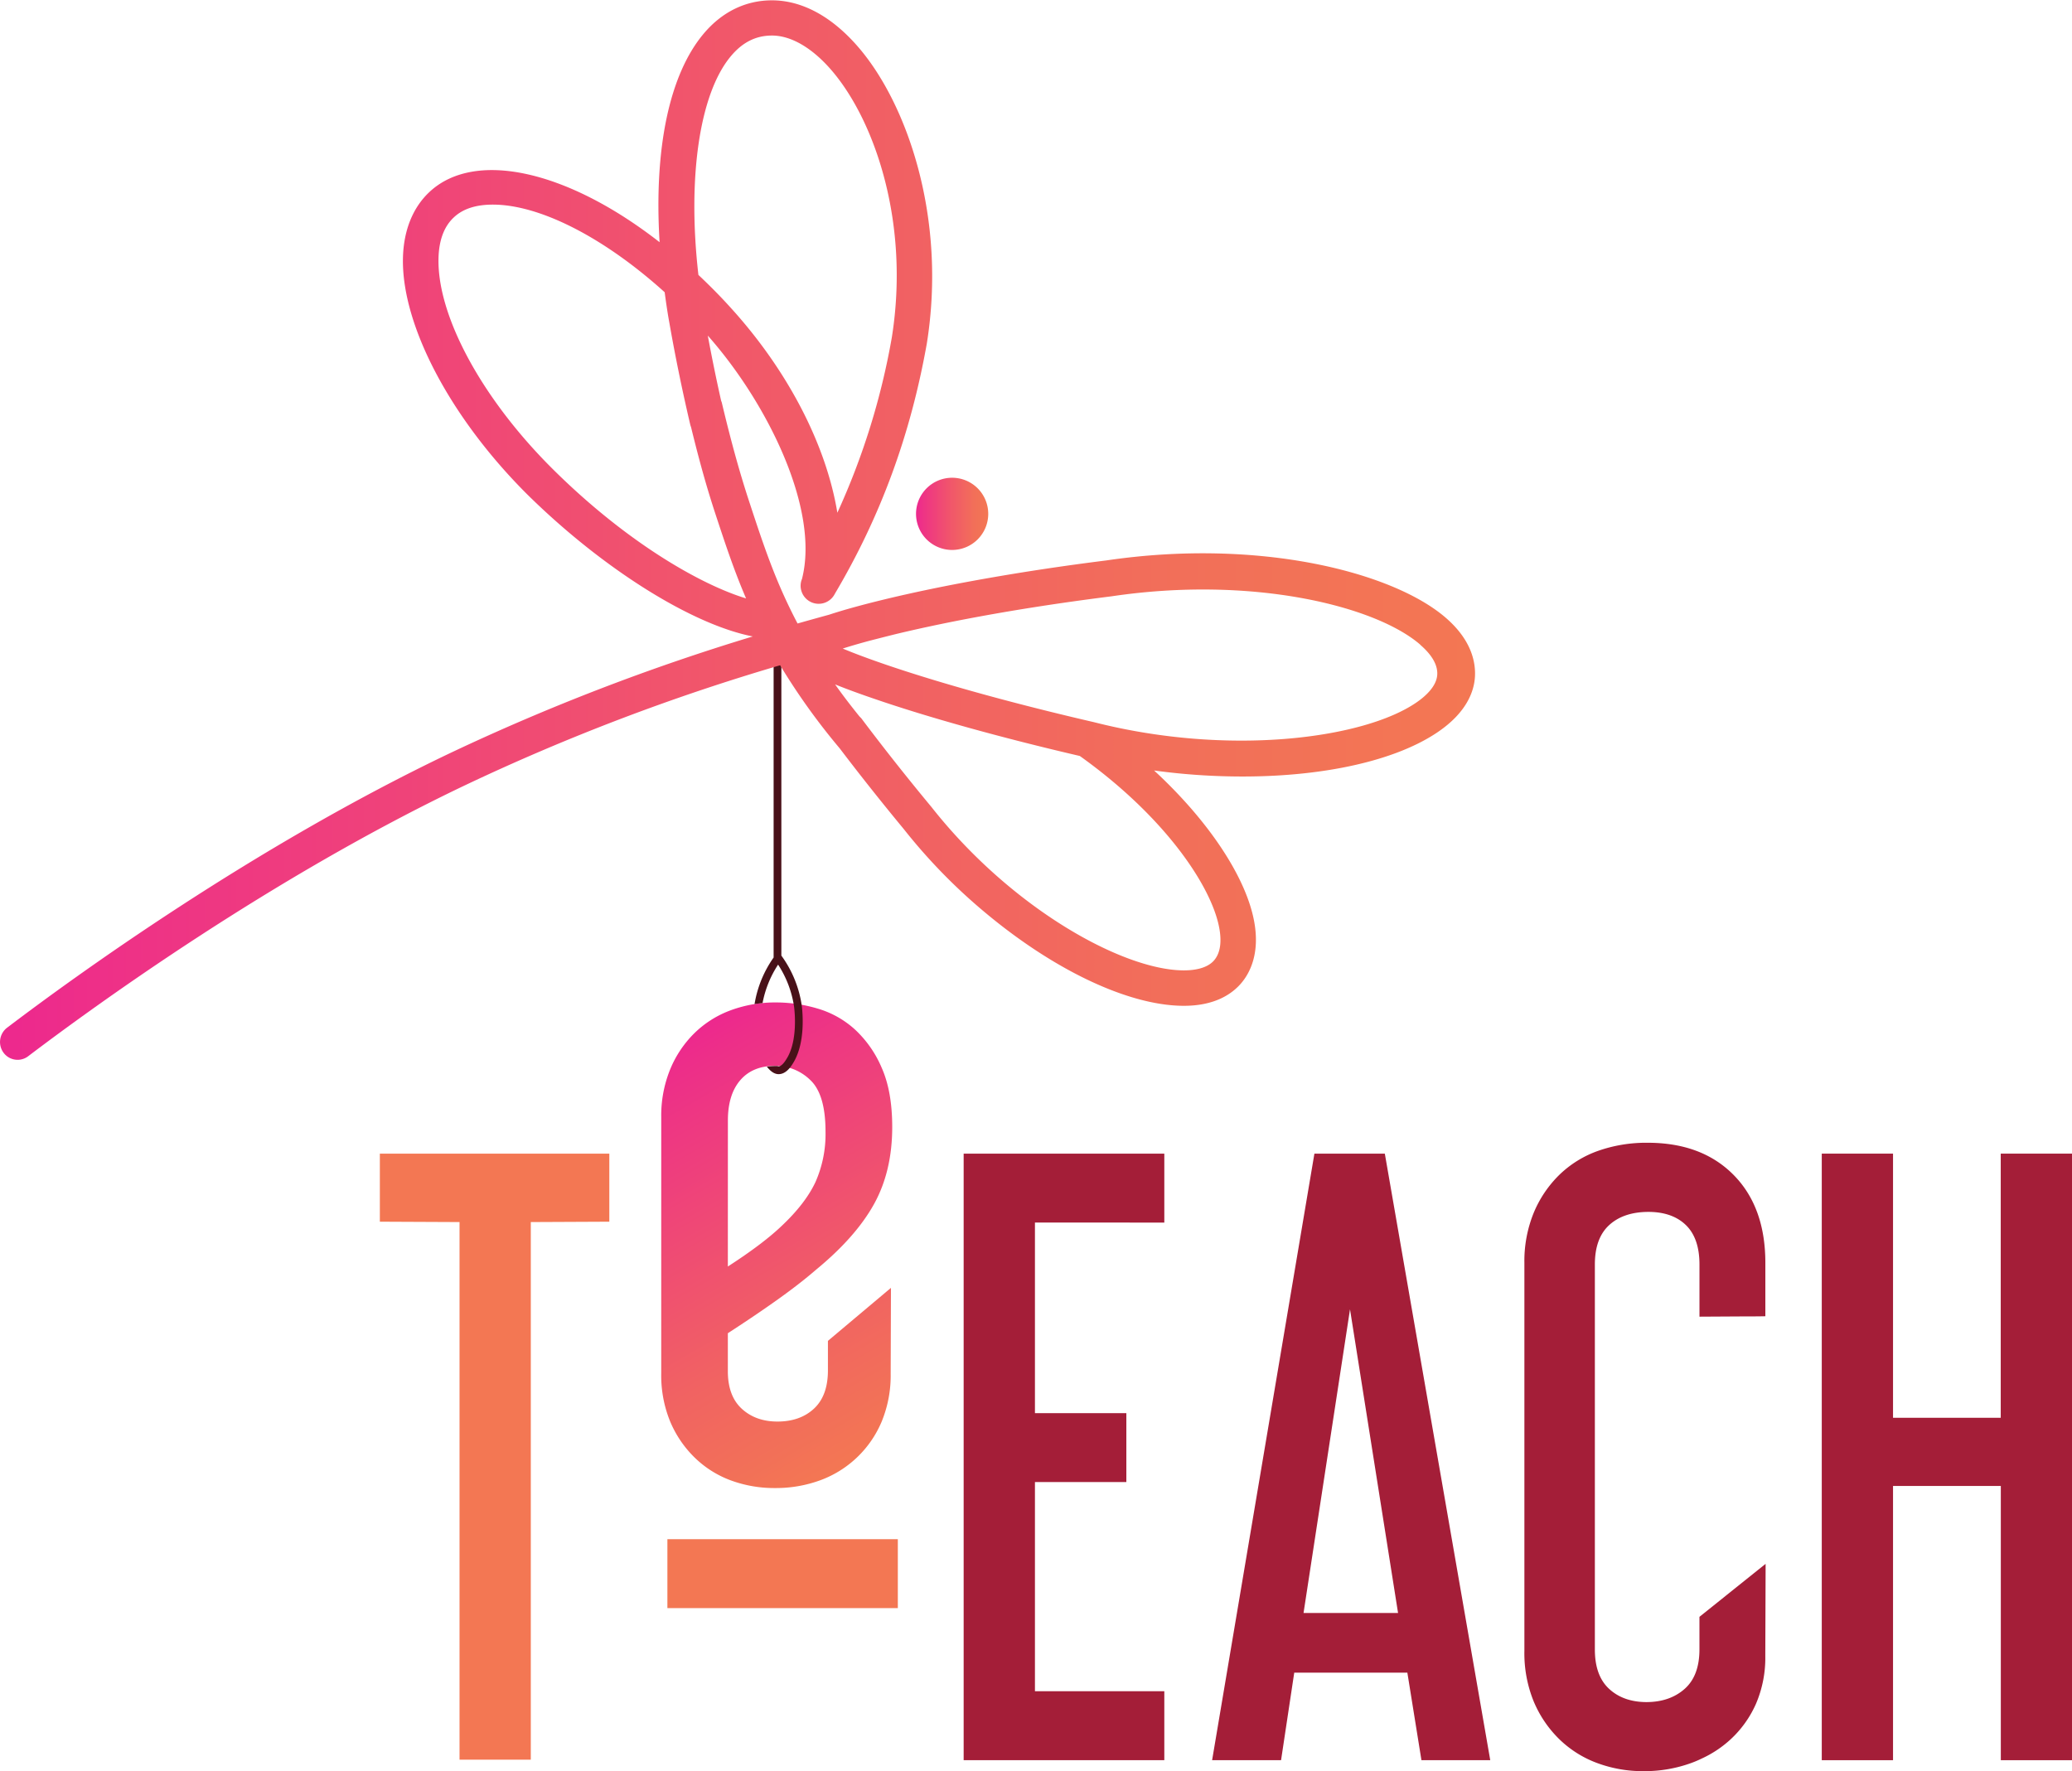 <svg xmlns="http://www.w3.org/2000/svg" xmlns:xlink="http://www.w3.org/1999/xlink" viewBox="0 0 735.63 628.83"><defs><style>.cls-1{fill:#f37753;}.cls-2{fill:url(#linear-gradient);}.cls-3{fill:#a41e38;}.cls-4{fill:#491119;}.cls-5{fill:url(#linear-gradient-2);}.cls-6{fill:url(#linear-gradient-3);}</style><linearGradient id="linear-gradient" x1="392.47" y1="513.1" x2="473.23" y2="652.98" gradientUnits="userSpaceOnUse"><stop offset="0.01" stop-color="#ed298d"/><stop offset="0.06" stop-color="#ed2e89"/><stop offset="0.69" stop-color="#f16362"/><stop offset="1" stop-color="#f37753"/></linearGradient><linearGradient id="linear-gradient-2" x1="482.56" y1="323.46" x2="508.19" y2="323.46" gradientUnits="userSpaceOnUse"><stop offset="0.01" stop-color="#ed298d"/><stop offset="0.09" stop-color="#ee3286"/><stop offset="0.49" stop-color="#f1576a"/><stop offset="0.8" stop-color="#f26f59"/><stop offset="1" stop-color="#f37753"/></linearGradient><linearGradient id="linear-gradient-3" x1="157.34" y1="329.19" x2="681.08" y2="329.19" xlink:href="#linear-gradient-2"/></defs><g id="Layer_3" data-name="Layer 3"><path class="cls-1" d="M373.67,550.63V574.8l-27.88.13V765.82h-25.3V574.93l-28.29-.13V550.63Z" transform="translate(-157.34 -141.02)"/><path class="cls-2" d="M447.11,591.81q-5.78,5-13.62,10.59t-17.74,12v13.48q0,8.8,4.95,13.34t12.66,4.54q8,0,12.92-4.54t5-13.34V617.11l22.38-18.82-.1,30.37a43.15,43.15,0,0,1-3.17,17.06,37.72,37.72,0,0,1-21.86,20.9,45.75,45.75,0,0,1-16,2.75,44.47,44.47,0,0,1-15.81-2.75,36.36,36.36,0,0,1-12.79-8.11,38.86,38.86,0,0,1-8.67-12.79,43.15,43.15,0,0,1-3.16-17.06v-91a43.49,43.49,0,0,1,3.16-16.92,38.55,38.55,0,0,1,8.67-12.93,36.32,36.32,0,0,1,12.92-8.11,45.67,45.67,0,0,1,16-2.75,51.93,51.93,0,0,1,14.85,2.2,33.69,33.69,0,0,1,13.2,7.43,39.6,39.6,0,0,1,9.49,13.61q3.72,8.4,3.72,21,0,15.69-6.47,27.37T447.11,591.81Zm-31.36-1.1q12.38-8,19-14.31,8.52-8,12.11-15.68a42.08,42.08,0,0,0,3.57-17.88q0-13.2-5.36-18.29a17.64,17.64,0,0,0-12.52-5.09q-8,0-12.38,5.09t-4.4,14.17Z" transform="translate(-157.34 -141.02)"/><path class="cls-3" d="M570.71,550.63v24.48H524.78v67.66h32.45v24.48H524.78v74.27h45.93V766H499.47V550.63Z" transform="translate(-157.34 -141.02)"/><path class="cls-3" d="M649,550.63,686.43,766H662l-5-31.08H616.84L612.16,766H587.68L624,550.63ZM620.14,713.74H653.7L636.64,605.91Z" transform="translate(-157.34 -141.02)"/><path class="cls-3" d="M829.43,550.63v93.79h38.24V550.63H893V766h-25.3V668.63H829.43V766h-25.3V550.63Z" transform="translate(-157.34 -141.02)"/><path class="cls-3" d="M784.19,696.28,760.7,715.1v7.16h0v4.4q0,9.35-5.23,14T742,745.37q-8.25,0-13.34-4.67t-5.09-14V590q0-9.35,5.09-14t13.89-4.68c5.68,0,10.13,1.57,13.34,4.68s4.82,7.8,4.82,14v1.28h0v17.24l15.66-.09c2.58,0,5.16,0,7.73-.06V596.56h0v-7.15q0-19.8-11.28-31.22t-30.53-11.42a51.55,51.55,0,0,0-17.61,2.89,37.89,37.89,0,0,0-13.75,8.53,40.61,40.61,0,0,0-9.08,13.48,45.32,45.32,0,0,0-3.3,17.74V727.22A45.35,45.35,0,0,0,701.8,745a40.61,40.61,0,0,0,9.08,13.48A38.18,38.18,0,0,0,724.36,767a46.47,46.47,0,0,0,16.5,2.89A48.49,48.49,0,0,0,757.78,767a38.24,38.24,0,0,0,3.76-1.6,39.16,39.16,0,0,0,10-6.6A38.09,38.09,0,0,0,780.76,746a41.43,41.43,0,0,0,3.32-17.05l.11-30.37h0Z" transform="translate(-157.34 -141.02)"/><path class="cls-4" d="M442,498.13a39.76,39.76,0,0,0-7.25-17.81V374.73H432V481a39.8,39.8,0,0,0-6.77,16.54c.94-.15,1.88-.27,2.84-.36a37.68,37.68,0,0,1,5.52-13.66,37.22,37.22,0,0,1,5.68,15c.24,1.92,1.26,11.81-2.46,18.11-.45.76-1.82,3.09-3.1,3a.87.87,0,0,1-.32-.1c-.29,0-.57,0-.86,0a23,23,0,0,0-2.93.21c1.59,2.08,3,2.62,4,2.67h.19c2.82,0,4.62-3.05,5.4-4.38C443.22,511.08,442.35,501,442,498.13Z" transform="translate(-157.34 -141.02)"/><path class="cls-5" d="M482.56,323.46a12.82,12.82,0,1,0,12.81-12.81A12.82,12.82,0,0,0,482.56,323.46Z" transform="translate(-157.34 -141.02)"/><path class="cls-6" d="M670.59,360.33C651.84,344.15,604.45,332,550.18,340c-29.12,3.65-57.23,8.6-79.17,13.93-7.81,1.9-14.31,3.7-19.28,5.34q-5.44,1.49-11.23,3.13c-7.82-14.88-11.94-27.38-17.13-43.16-3.38-10.26-6.49-21.5-9.79-35.37l-.22-.58c-1.7-7.57-3.29-15.33-4.73-23.11,21.12,23.85,39.71,61.48,33.48,86.24v.07a6.25,6.25,0,0,0-.27,4.28,6.41,6.41,0,0,0,11.9,1.08v0c16.21-27.35,26.88-56.39,32.66-88.89,7.11-44.55-6.94-84.75-24-104.82-9.48-11.15-20.19-17-31-17-9.36,0-17.76,4.11-24.27,11.88-12.14,14.48-17.66,40.7-15.61,74-32.71-25.53-65.33-32.8-81.47-18.06-6.1,5.58-9.44,13.8-9.65,23.77-.49,23.79,16.89,56.75,44.3,84C371.2,342.82,402.8,362.72,424.6,367a777.41,777.41,0,0,0-107.25,41.32c-70,33.32-133.45,79.35-157.48,97.59a6.4,6.4,0,0,0-1.19,9,6.2,6.2,0,0,0,4.92,2.41,6.13,6.13,0,0,0,3.73-1.26c23.73-18,86.39-63.51,155.43-96.37a759.92,759.92,0,0,1,111.55-42.46,233,233,0,0,0,21.15,29.5c7.21,9.49,14.88,19.15,22.78,28.7A199.75,199.75,0,0,0,507.06,465c24.49,20.48,50.64,32.87,69.95,33.14,11.69.18,17.92-4.34,21.11-8.15s6.64-10.89,4.4-22.28c-3.08-15.68-16.27-35.42-35.44-53.12,6.4.88,12.87,1.49,19.25,1.82,34.27,1.8,64.8-4,81.67-15.59,10.2-7,12.72-14.49,13-19.56S679.82,368.29,670.59,360.33Zm-82.14,121.6c-2.6,3.1-7.57,3.69-11.26,3.63-21.59-.31-60.84-22.09-89.15-58-9-10.84-17.34-21.43-24.91-31.5l-.66-.67,0,0c-3-3.72-5.93-7.52-8.64-11.36,4,1.61,8.62,3.31,13.79,5.07C487,395.78,513,403,540.71,409.44c30.14,21.51,46.55,46,49.44,60.71C591.18,475.38,590.6,479.35,588.45,481.93Zm73.09-112c4.24,3.65,6.28,7.25,6.07,10.68-.26,4.12-4.18,7.64-7.43,9.86-18.89,12.95-66.81,19.1-114.31,7-44.17-10.21-74.72-20.06-89.33-26.17,2.62-.84,5.67-1.73,9.09-2.66q4.75-1.23,9.15-2.33c15.17-3.68,40.88-9,77.26-13.57C601.73,345.35,645.55,356.07,661.54,369.88ZM416.8,161c4.16-5,8.94-7.36,14.62-7.36,6.86,0,14.45,4.47,21.37,12.6,15.19,17.86,27.63,54,21.18,94.58a254.8,254.8,0,0,1-19.34,62.25c-4-24.33-17.79-50.77-38-72.93-3.61-4-7.43-7.83-11.33-11.51C401.32,204,405.73,174.22,416.8,161ZM353.6,307.58c-25.08-24.9-41-54.23-40.58-74.74.14-6.54,2-11.49,5.55-14.73,3.23-3,7.85-4.44,13.75-4.44,16.62,0,39.41,11.62,61,31.11.49,3.65,1,7.25,1.64,10.71,2.08,11.9,4.6,24.19,7.49,36.51l.25.74h0c3,12.29,5.66,21.69,8.52,30.4,3.42,10.4,6.66,20.26,11,30.35C407.09,348.94,380.65,334.44,353.6,307.58Z" transform="translate(-157.34 -141.02)"/><rect class="cls-1" x="236.95" y="546.51" width="81.81" height="24.47"/></g></svg>